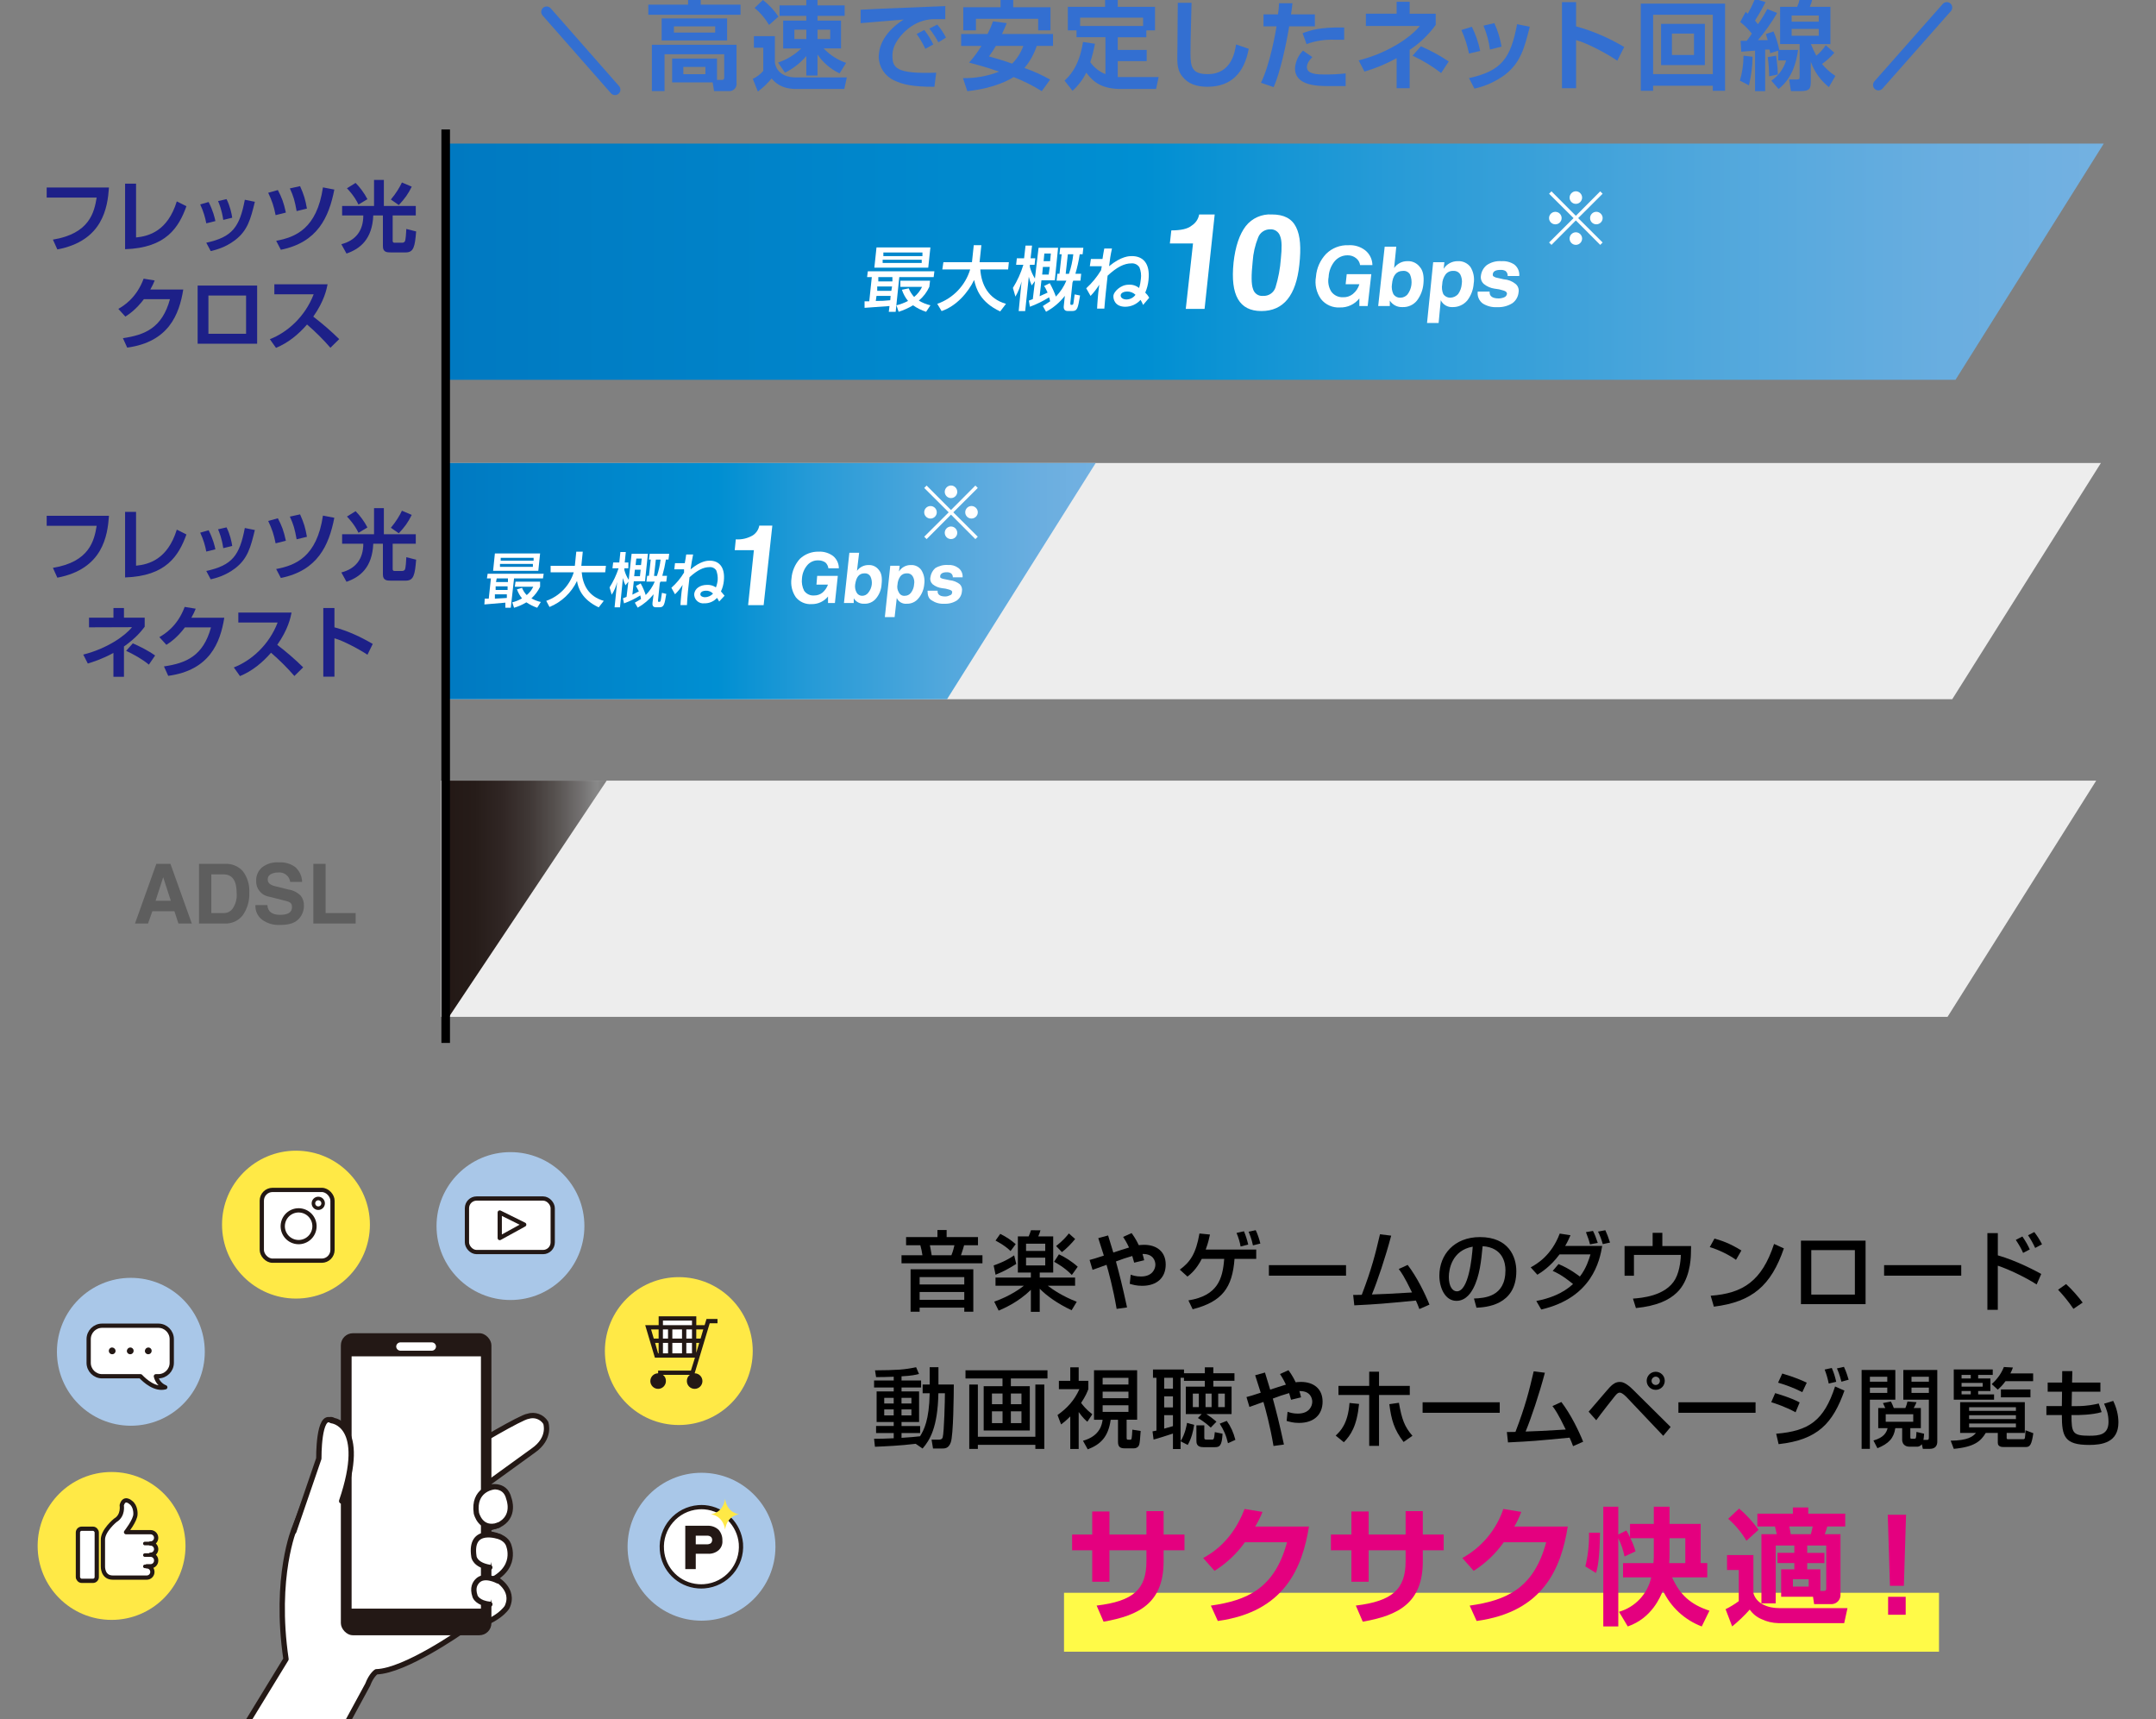 <?xml version="1.0" encoding="UTF-8"?>
<svg id="aa" xmlns="http://www.w3.org/2000/svg" width="720" height="574" xmlns:xlink="http://www.w3.org/1999/xlink" viewBox="0 0 720 574">
  <rect x="0" y="0" width="720" height="574" fill="#808080" stroke="none"/>
  <defs>
    <style>
      .cls-1 {
        stroke: #000;
        stroke-width: 2.86px;
      }

      .cls-1, .cls-2, .cls-3 {
        fill: none;
      }

      .cls-1, .cls-4 {
        stroke-miterlimit: 10;
      }

      .cls-2 {
        stroke: #336fd1;
        stroke-width: 3.62px;
      }

      .cls-2, .cls-5, .cls-6, .cls-7, .cls-8, .cls-3 {
        stroke-linecap: round;
        stroke-linejoin: round;
      }

      .cls-9 {
        fill: #ffe946;
      }

      .cls-10, .cls-4, .cls-5, .cls-6, .cls-7, .cls-8 {
        fill: #fff;
      }

      .cls-11 {
        fill: url(#_名称未設定グラデーション_3-2);
      }

      .cls-4, .cls-5 {
        stroke-width: 1.42px;
      }

      .cls-4, .cls-5, .cls-6, .cls-7, .cls-8, .cls-3 {
        stroke: #231815;
      }

      .cls-12 {
        isolation: isolate;
      }

      .cls-13 {
        fill: #e4007f;
      }

      .cls-14 {
        fill: #336fd1;
      }

      .cls-15 {
        fill: #a9c7e8;
      }

      .cls-6 {
        stroke-width: 1.78px;
      }

      .cls-16 {
        fill: #fffa48;
      }

      .cls-17 {
        fill: url(#_名称未設定グラデーション_2);
      }

      .cls-7, .cls-3 {
        stroke-width: 1.19px;
      }

      .cls-18 {
        fill: url(#_名称未設定グラデーション_3);
      }

      .cls-19 {
        fill: #1d2088;
      }

      .cls-20 {
        fill: #231815;
      }

      .cls-8 {
        stroke-width: 1.42px;
      }

      .cls-21 {
        fill: #5e5e5e;
      }

      .cls-22 {
        fill: #ededed;
      }
    </style>
    <linearGradient id="_名称未設定グラデーション_2" data-name="名称未設定グラデーション 2" x1="148.12" y1="1683.9" x2="202.6" y2="1683.9" gradientTransform="translate(0 1984) scale(1 -1)" gradientUnits="userSpaceOnUse">
      <stop offset="0" stop-color="#231815"/>
      <stop offset=".19" stop-color="#261c19"/>
      <stop offset=".36" stop-color="#302624"/>
      <stop offset=".53" stop-color="#403836"/>
      <stop offset=".69" stop-color="#575250"/>
      <stop offset=".85" stop-color="#747272"/>
      <stop offset=".94" stop-color="#888"/>
      <stop offset="1" stop-color="#7e7d7d"/>
    </linearGradient>
    <linearGradient id="_名称未設定グラデーション_3" data-name="名称未設定グラデーション 3" x1="4562.09" y1="6538.44" x2="4779.4" y2="6538.44" gradientTransform="translate(4928 -6344.4) rotate(-180) scale(1 -1)" gradientUnits="userSpaceOnUse">
      <stop offset="0" stop-color="#73b1e1"/>
      <stop offset=".09" stop-color="#6aaee0"/>
      <stop offset=".24" stop-color="#50a7dc"/>
      <stop offset=".43" stop-color="#279bd7"/>
      <stop offset=".58" stop-color="#008fd2"/>
      <stop offset="1" stop-color="#0079c1"/>
    </linearGradient>
    <linearGradient id="_名称未設定グラデーション_3-2" data-name="名称未設定グラデーション 3" x1="4312.24" y1="6480.88" x2="4864.99" y2="6480.88" gradientTransform="translate(5014.8 -6393.5) rotate(-180) scale(1 -1)" xlink:href="#_名称未設定グラデーション_3"/>
  </defs>
  <polygon class="cls-22" points="650.38 339.54 147.27 339.54 147.27 260.66 700.03 260.66 650.38 339.54"/>
  <polygon class="cls-17" points="149.93 339.54 148.12 339.54 148.12 260.66 202.6 260.66 149.93 339.54"/>
  <polygon class="cls-22" points="651.95 233.48 148.84 233.48 148.84 154.6 701.6 154.6 651.95 233.48"/>
  <polygon class="cls-18" points="148.6 154.6 365.91 154.6 316.26 233.48 149.33 233.48 148.6 154.6"/>
  <polygon class="cls-11" points="149.81 47.94 702.56 47.94 653.04 126.82 149.81 126.82 149.81 47.94"/>
  <path class="cls-10" d="m288.72,100.61h1.57l.85-8.09h-1.57l.24-1.93h22.23l-.24,1.93h-11.48l-1.21,11.6h-2.3l.24-1.93-8.33.6v-2.17Zm3.99-18h18l-.72,6.76h-18l.72-6.76Zm4.71,16.19h-4.71l-.24,1.69c1.61.02,3.23-.06,4.83-.24l.12-1.45Zm-4.47-3.14v1.45h4.71l.24-1.45h-4.95Zm.36-3.14v1.45h4.71v-1.45h-4.71Zm1.45-5.8v1.09h13.05v-1.09h-13.05Zm.24-2.42v1.21h13.05v-1.21h-13.05Zm8.46,11.96c.42,1.07,1.04,2.05,1.81,2.9,1.12-.92,2.03-2.07,2.66-3.38h-7.25v-2.05h9.91l-.24,2.05c-.81,1.77-2,3.34-3.5,4.59,1.2.73,2.5,1.26,3.87,1.57l-1.45,2.17c-1.55-.5-3.02-1.23-4.35-2.17-1.52.91-3.14,1.64-4.83,2.17l-.72-2.17c1.34-.33,2.64-.82,3.87-1.45-.91-1.11-1.6-2.38-2.05-3.74l2.3-.48Z"/>
  <path class="cls-10" d="m313,101.45c5.29-1.85,9.37-6.11,10.99-11.48h-9.3l.36-2.42h9.54l.6-5.68h2.54l-.6,5.68h9.78l-.24,2.42h-9.3c.36,5.07,2.66,9.78,8.58,11.48l-1.93,2.54c-6.76-3.14-8.09-7.73-8.7-10.51-2.05,4.23-5.92,8.7-10.87,10.39l-1.45-2.42Z"/>
  <path class="cls-10" d="m348.28,102.18l2.42-1.57c-.08-.45-.2-.9-.36-1.33-2.02,1.27-4.16,2.32-6.4,3.14l-.36-2.05,1.33-.48.72-6.04-1.09,1.45c-.42-.93-.74-1.9-.97-2.9l-1.21,11.48h-2.17l.97-9.91c-.45,1.78-1.14,3.48-2.05,5.07l-.85-2.9c1.5-2.41,2.68-5.01,3.5-7.73h-2.42l.24-2.17h2.42l.48-4.23h2.17l-.48,4.23h1.57l-.24,2.17h-1.57v.72c.36,1.37.93,2.67,1.69,3.87l1.21-10.27h6.52l-1.09,10.87h-4.47l-.6,5.31,2.66-1.21c-.72-1.57-.85-1.81-1.21-2.17l1.93-.97c.8,1.43,1.49,2.93,2.05,4.47,1.49-1.54,2.68-3.34,3.5-5.31h-3.26l.24-2.3h.72l.72-6.52h-.72l.24-2.17h7.73l-.24,2.17h-.97c-.33,2.21-.82,4.38-1.45,6.52h1.93l-.24,2.3h-2.42c-.12.24-.12.48-.24.6l-.72,6.89c0,.24,0,.6.24.6s.6,0,.72-.24.36-2.54.48-3.26l1.81.36c-.72,4.23-.85,5.19-2.66,5.19h-1.45c-1.09,0-1.45-.72-1.33-1.69l.36-3.38c-1.7,2.19-3.84,4-6.28,5.31l-1.09-1.93Zm0-13.05l-.24,2.54h2.17l.36-2.54h-2.3Zm.48-4.47l-.24,2.54h2.17l.24-2.54h-2.17Zm7.85.24l-.72,6.52h1.09c.73-2.11,1.21-4.3,1.45-6.52h-1.81Z"/>
  <path class="cls-10" d="m371.35,82.97c-.44,1.95-.76,3.93-.97,5.92,4.11-3.38,6.76-3.38,7.61-3.38,3.62,0,6.16,2.3,5.56,7.97-.14,1.46-.51,2.88-1.09,4.23.53.49.98,1.06,1.33,1.69l-2.05,2.42c-.23-.59-.52-1.15-.85-1.69-1.29,1.45-3.13,2.28-5.07,2.3-3.5,0-4.11-2.54-3.99-3.74s2.3-3.62,5.07-3.62c1.26-.1,2.52.29,3.5,1.09.31-.98.51-1.99.6-3.02.18-1.31.02-2.64-.48-3.87-.57-.9-1.59-1.41-2.66-1.33-2.42,0-4.83,1.21-7.97,4.11-.36,3.38-.85,7.73-1.09,10.99h-2.42c0-.85.12-1.81.24-3.62.12-1.81.12-1.09.48-4.35-.84,1.34-1.81,2.6-2.9,3.74l-1.45-2.54c1.93-1.77,3.6-3.8,4.95-6.04l.24-1.33h-3.99l.36-2.42h3.87c.24-1.57.36-2.3.6-3.5h2.54Zm5.07,14.37c-.85,0-2.17.36-2.17,1.33s1.21,1.33,1.81,1.33c1.24.03,2.42-.56,3.14-1.57-.75-.71-1.75-1.1-2.78-1.09Z"/>
  <path class="cls-10" d="m449.38,94.93l.36-3.38h8.21l-1.21,10.63h-2.78v-2.54c-1.57,1.99-3.99,3.11-6.52,3.02-2.42.15-4.76-.89-6.28-2.78-1.55-2.17-2.16-4.87-1.69-7.49.21-2.85,1.41-5.54,3.38-7.61,1.98-1.97,4.7-3.02,7.49-2.9,2-.13,3.97.47,5.56,1.69,1.51,1.2,2.4,3.02,2.42,4.95h-4.11c-.13-.91-.6-1.73-1.33-2.3-.79-.64-1.77-.98-2.78-.97-1.67-.04-3.26.67-4.35,1.93-1.25,1.5-1.97,3.37-2.05,5.31-.33,1.66-.03,3.38.85,4.83.91,1.29,2.41,2.01,3.99,1.93,1.18.05,2.34-.34,3.26-1.09,1.04-.84,1.8-1.98,2.17-3.26h-4.59Z"/>
  <path class="cls-10" d="m460.25,102.18l2.17-19.81h3.87l-.72,7.13c1.01-1.47,2.69-2.33,4.47-2.3,1.61-.08,3.14.65,4.11,1.93,1.09,1.21,1.45,3.14,1.21,5.56-.16,2.06-.92,4.03-2.17,5.68-1.18,1.45-2.97,2.25-4.83,2.17-1.7.09-3.31-.74-4.23-2.17v1.81h-3.87Zm4.59-7.25c-.17,1.11,0,2.25.48,3.26.53.81,1.45,1.28,2.42,1.21.88-.02,1.72-.42,2.3-1.09,1.44-1.91,1.76-4.44.85-6.64-.48-.86-1.44-1.34-2.42-1.21-2.05,0-3.38,1.45-3.62,4.47h0Z"/>
  <path class="cls-10" d="m482.11,89.74c1.03-1.6,2.81-2.55,4.71-2.54,1.64-.1,3.23.63,4.23,1.93,1.03,1.66,1.42,3.63,1.09,5.56-.14,2.07-.9,4.04-2.17,5.68-1.21,1.4-2.98,2.2-4.83,2.17-1.67.12-3.25-.79-3.99-2.3l-.72,7.61h-3.87l2.05-20.29h3.74l-.24,2.17Zm-.48,5.19c-.21,1.1-.08,2.24.36,3.26.54.79,1.46,1.25,2.42,1.21.97-.05,1.89-.48,2.54-1.21.71-1,1.12-2.17,1.21-3.38.18-1.07.01-2.17-.48-3.14-.47-.81-1.36-1.28-2.3-1.21-1.03-.08-2.04.38-2.66,1.21-.68.95-1.06,2.09-1.09,3.26Z"/>
  <path class="cls-10" d="m497.46,97.35c-.12,1.57.97,2.3,3.02,2.3.62,0,1.24-.13,1.81-.36.53-.18.9-.65.97-1.21,0-.48-.36-.85-1.21-1.09-.94-.31-1.91-.51-2.9-.6-1.33-.18-2.58-.72-3.62-1.57-.78-.7-1.15-1.75-.97-2.78.16-1.37.86-2.63,1.93-3.5,1.45-1,3.2-1.47,4.95-1.33,1.49-.1,2.97.28,4.23,1.09,1.19.91,1.83,2.37,1.69,3.87h-3.87c.06-.65-.21-1.29-.72-1.69-.52-.28-1.1-.4-1.69-.36-1.57,0-2.42.48-2.54,1.33-.12.85.24.85.97,1.21l2.66.6c1.46.09,2.86.64,3.99,1.57.8.68,1.17,1.75.97,2.78-.13,1.45-.88,2.77-2.05,3.62-1.51.95-3.29,1.42-5.07,1.33-1.7.11-3.38-.31-4.83-1.21-1.25-.92-1.9-2.45-1.69-3.99h3.99Z"/>
  <path class="cls-10" d="m391.16,76.93c3.14,0,5.44-.48,6.76-1.57,1.34-.83,2.26-2.19,2.54-3.74h5.19l-3.38,31.53h-6.28l2.42-21.86h-7.73l.48-4.35Z"/>
  <path class="cls-10" d="m411.93,87.8c.6-5.56,2.05-9.66,4.11-12.32,2.09-2.64,5.34-4.08,8.7-3.87,3.99,0,6.64,1.33,8.09,4.23,1.45,2.9,1.69,7.01,1.09,12.56-1.09,10.27-5.31,15.46-12.68,15.46s-10.39-5.31-9.3-16.07Zm6.4-.48c-.48,4.59-.48,7.61.12,9.18.41,1.49,1.84,2.47,3.38,2.3,1.84.1,3.51-1.04,4.11-2.78.97-3.14,1.58-6.38,1.81-9.66.36-3.5.36-6.04-.24-7.49-.45-1.46-1.86-2.42-3.38-2.3-1.78,0-3.38,1.1-3.99,2.78-1.02,2.55-1.63,5.24-1.81,7.97h0Z"/>
  <path class="cls-10" d="m161.89,199.9h1.33l.72-6.76h-1.33l.24-1.57h18.72l-.24,1.57h-9.66l-1.09,9.78h-1.81v-1.69l-7.01.6.12-1.93Zm3.38-15.1h15.1l-.6,5.8h-15.1l.6-5.8Zm3.99,13.65h-3.99v1.45l3.99-.24v-1.21Zm-3.74-2.66v1.21h3.99v-1.21h-3.99Zm.36-2.66l-.24,1.21h3.99v-1.21h-3.74Zm1.09-4.83v.97h10.99v-.97h-10.99Zm.24-2.05v.97h10.99v-.97h-10.99Zm7.13,10.03c.34.91.88,1.74,1.57,2.42.92-.76,1.66-1.71,2.17-2.78h-6.16l.24-1.69h8.21v1.69c-.71,1.46-1.69,2.77-2.9,3.87.98.56,2.04.97,3.14,1.21l-1.21,1.93c-1.28-.45-2.49-1.06-3.62-1.81-1.28.78-2.66,1.39-4.11,1.81l-.6-1.81c1.15-.28,2.24-.73,3.26-1.33-.74-.9-1.31-1.92-1.69-3.02l1.69-.48Z"/>
  <path class="cls-10" d="m182.43,200.63c4.4-1.55,7.8-5.09,9.18-9.54h-7.73v-2.17h8.09l.48-4.71h2.17l-.48,4.71h8.21l-.24,2.17h-7.85c.36,4.23,2.3,8.09,7.37,9.54l-1.69,2.17c-5.68-2.66-6.89-6.52-7.25-8.82-1.87,3.94-5.14,7.04-9.18,8.7l-1.09-2.05Z"/>
  <path class="cls-10" d="m212.02,201.23l2.05-1.21c0-.24-.12-.48-.24-1.21-1.71,1.08-3.53,1.97-5.44,2.66l-.36-1.69,1.21-.48.6-5.07-.97,1.21c-.36-.77-.65-1.58-.85-2.42l-.97,9.78h-1.81l.85-8.46c-.35,1.5-.96,2.94-1.81,4.23l-.72-2.42c1.27-2,2.28-4.15,3.02-6.4h-2.05l.24-1.93h2.05l.36-3.5h1.81l-.36,3.5h1.21v1.93h-1.33v.6c.31,1.16.8,2.26,1.45,3.26l.97-8.7h5.44l-.97,9.18h-3.74l-.48,4.47,2.17-1.09-.97-1.81,1.57-.85c.69,1.23,1.25,2.53,1.69,3.87,1.29-1.28,2.31-2.8,3.02-4.47h-2.78l.24-1.93h.6l.6-5.44h-.6l.24-1.93h6.52l-.24,1.93h-.85c-.3,1.83-.7,3.65-1.21,5.44h1.57l-.24,1.93h-1.93c-.12.12-.12.36-.24.48l-.6,5.8c0,.24,0,.48.24.48s.48,0,.6-.24.36-2.17.48-2.78l1.45.36c-.6,3.5-.72,4.47-2.3,4.47h-1.21c-.97,0-1.21-.72-1.09-1.57l.36-2.78c-1.47,1.81-3.28,3.33-5.31,4.47l-.97-1.69Zm0-10.99l-.24,2.17h1.93l.24-2.17h-1.93Zm.48-3.74l-.24,2.17h1.81l.24-2.17h-1.81Zm6.52.36l-.6,5.44h.97c.59-1.77,1-3.59,1.21-5.44h-1.57Z"/>
  <path class="cls-10" d="m231.47,185.16c-.36,1.81-.6,3.14-.85,4.95,3.5-2.9,5.68-2.9,6.4-2.9,3.02,0,5.19,2.05,4.71,6.76-.12,1.21-.44,2.4-.97,3.5l1.21,1.45-1.81,1.93c-.2-.42-.45-.83-.72-1.21-1.07,1.2-2.62,1.86-4.23,1.81-1.66.2-3.16-.98-3.36-2.63-.02-.17-.03-.34-.02-.51.24-1.81,1.93-3.02,4.35-3.02,1.03-.04,2.05.25,2.9.85.31-.81.52-1.67.6-2.54.06-1.07-.11-2.14-.48-3.14-.5-.77-1.39-1.19-2.3-1.09-1.93,0-3.99.97-6.64,3.38-.36,2.78-.72,6.52-.85,9.3h-2.17c0-.85.12-1.57.24-3.14s.12-.97.48-3.62c-.71,1.15-1.56,2.2-2.54,3.14l-1.21-2.17c1.66-1.46,3.09-3.17,4.23-5.07v-1.09h-3.26l.24-2.05h3.26c.24-1.33.36-1.93.48-2.9h2.3Zm4.23,12.08c-.72,0-1.69.24-1.81,1.09s1.09,1.09,1.45,1.09c1.05,0,2.06-.43,2.78-1.21-.62-.67-1.51-1.03-2.42-.97Z"/>
  <path class="cls-10" d="m272.66,195.19l.24-2.9h6.89l-.97,9.06h-2.3v-2.17c-1.33,1.63-3.33,2.57-5.44,2.54-2.04.15-4.02-.71-5.31-2.3-1.26-1.84-1.78-4.08-1.45-6.28.19-2.42,1.16-4.71,2.78-6.52,1.69-1.6,3.95-2.47,6.28-2.42,1.73-.09,3.44.42,4.83,1.45,1.23,1.01,1.93,2.52,1.93,4.11h-3.5c-.09-.74-.43-1.42-.97-1.93-.71-.49-1.55-.74-2.42-.72-1.38-.05-2.71.53-3.62,1.57-1.07,1.25-1.71,2.82-1.81,4.47-.17,1.41.08,2.84.72,4.11.77,1.09,2.06,1.69,3.38,1.57,1.01.01,1.99-.33,2.78-.97.82-.72,1.44-1.63,1.81-2.66h-3.87Z"/>
  <path class="cls-10" d="m281.84,201.35l1.81-16.79h3.26l-.72,6.04c.9-1.23,2.34-1.95,3.87-1.93,1.32-.07,2.58.52,3.38,1.57.97,1.09,1.21,2.66.97,4.83-.09,1.72-.72,3.37-1.81,4.71-.96,1.21-2.44,1.88-3.99,1.81-1.41.08-2.75-.61-3.5-1.81v1.57h-3.26Zm3.74-6.16c-.13.91.04,1.85.48,2.66.38.71,1.13,1.13,1.93,1.09.76-.02,1.46-.37,1.93-.97.66-.79,1.08-1.76,1.21-2.78.11-.95-.06-1.92-.48-2.78-.41-.66-1.16-1.04-1.93-.97-1.81,0-2.78,1.21-3.14,3.74Z"/>
  <path class="cls-10" d="m300.2,190.84c.85-1.38,2.37-2.2,3.99-2.17,1.38-.08,2.71.56,3.5,1.69.88,1.4,1.22,3.08.97,4.71-.14,1.73-.81,3.38-1.93,4.71-.96,1.21-2.44,1.88-3.99,1.81-1.39.12-2.7-.66-3.26-1.93l-.72,6.4h-3.26l1.81-17.15h3.14l-.24,1.93Zm-.48,4.35c-.2.91-.03,1.87.48,2.66.35.73,1.12,1.17,1.93,1.09.8.02,1.56-.34,2.05-.97.65-.83,1.03-1.84,1.09-2.9.18-.92,0-1.86-.48-2.66-.41-.66-1.16-1.04-1.93-.97-.84-.04-1.64.32-2.17.97-.58.82-.91,1.78-.97,2.78h0Z"/>
  <path class="cls-10" d="m313.12,197.24c-.12,1.21.72,1.93,2.54,1.93.5,0,1-.13,1.45-.36.49-.06.85-.48.85-.97.12-.48-.24-.72-.97-.97-.78-.25-1.59-.42-2.42-.48-1.15-.14-2.24-.6-3.14-1.33-.63-.58-.91-1.46-.72-2.3.15-1.16.71-2.23,1.57-3.02,1.26-.8,2.74-1.18,4.23-1.09,1.25-.11,2.49.23,3.5.97,1,.72,1.55,1.91,1.45,3.14h-3.26c.03-.52-.2-1.01-.6-1.33-.44-.26-.94-.39-1.45-.36-1.33,0-2.05.48-2.17,1.21s.24.72.85.97l2.3.48c1.23.11,2.41.57,3.38,1.33.63.63.91,1.54.72,2.42-.09,1.21-.71,2.31-1.69,3.02-1.26.8-2.74,1.18-4.23,1.09-1.45.1-2.89-.29-4.11-1.09-1.09-.6-1.45-1.69-1.45-3.26h3.38Z"/>
  <path class="cls-10" d="m245.72,180.09c1.98.14,3.96-.32,5.68-1.33,1.14-.74,1.93-1.92,2.17-3.26h4.35l-2.9,26.57h-5.19l1.93-18.36h-6.4l.36-3.62Z"/>
  <line class="cls-1" x1="148.84" y1="43.23" x2="148.84" y2="348.24"/>
  <path class="cls-21" d="m45.08,308.37l7.13-19.93h4.71l7.13,19.93h-4.47l-1.33-4.11h-7.37l-1.45,4.11h-4.35Zm6.89-7.61h5.07l-2.54-7.85-2.54,7.85Z"/>
  <path class="cls-21" d="m66.46,308.37v-19.93h8.7c2.23-.12,4.41.77,5.92,2.42,1.57,2.08,2.34,4.65,2.17,7.25.11,2.67-.65,5.3-2.17,7.49-1.44,1.85-3.7,2.88-6.04,2.78h-8.58Zm4.11-3.5h3.99c1.32.1,2.58-.56,3.26-1.69.94-1.47,1.37-3.21,1.21-4.95,0-4.23-1.45-6.28-4.47-6.28h-3.99v12.92Z"/>
  <path class="cls-21" d="m89.29,302.21c.12,2.17,1.57,3.26,4.23,3.26s3.99-.85,3.99-2.54-.97-1.81-2.78-2.3l-4.83-1.21c-1.29-.21-2.46-.9-3.26-1.93-.77-.95-1.16-2.16-1.09-3.38-.06-1.7.65-3.35,1.93-4.47,1.62-1.25,3.64-1.85,5.68-1.69,1.94-.13,3.86.43,5.44,1.57,1.41,1.26,2.25,3.06,2.3,4.95h-3.99c-.25-1.96-2.02-3.35-3.99-3.14-.88-.03-1.76.18-2.54.6-.62.33-1,.99-.97,1.69-.04.49.14.98.48,1.33.45.4.99.69,1.57.85l4.83,1.21c1.56.22,3,.94,4.11,2.05.77.95,1.16,2.16,1.09,3.38.03,1.79-.72,3.51-2.05,4.71-1.33,1.21-3.26,1.69-5.92,1.69-2.11.12-4.2-.47-5.92-1.69-1.56-1.15-2.43-3.02-2.3-4.95h3.99Z"/>
  <path class="cls-21" d="m104.63,288.44h4.11v16.43h10.03v3.5h-14.13v-19.93Z"/>
  <path class="cls-14" d="m229.78-.5h4.23V1.56h13.29v3.38h-30.8V1.56h13.29V-.5Zm9.66,27.18h1.69c.48,0,.72-.24.72-.85v-7.73h-19.93v12.32h-4.23v-15.46h28.27v12.68c.21,1.32-.7,2.55-2.02,2.76-.05,0-.11.01-.16.02h-5.31l-.48-2.9h-13.53v-7.97h14.98v7.13Zm3.38-20.53v7.37h-21.86v-7.37h21.86Zm-17.76,2.66v2.05h13.77v-2.05h-13.77Zm3.14,13.53v2.42h7.37v-2.42h-7.37Z"/>
  <path class="cls-14" d="m251.76,12.07h7.01v8.82c.72,4.47,5.19,4.95,6.64,4.95h17.39l-.85,3.87h-15.94c-5.19,0-7.13-2.17-8.33-3.5-1.35,1.63-2.89,3.09-4.59,4.35l-1.69-4.23c1.34-.64,2.53-1.54,3.5-2.66v-7.73h-3.14v-3.87ZM254.78-.01c2.01,1.57,3.77,3.44,5.19,5.56l-3.14,2.78c-1.27-2.16-2.91-4.08-4.83-5.68L254.78-.01Zm5.07,20.9c2.89-.98,5.53-2.59,7.73-4.71h-6.04V6.87h7.73v-1.57h-8.94V1.8h8.94V-.37h3.74V1.8h9.06v3.5h-9.06v1.57h7.85v9.3h-5.8c2.08,2.18,4.65,3.83,7.49,4.83l-2.17,3.5c-2.97-1.4-5.51-3.57-7.37-6.28v7.01h-3.74v-6.52c-1.97,2.32-4.39,4.21-7.13,5.56l-2.3-3.38Zm5.44-10.99v3.14h3.99v-3.14h-3.99Zm7.73,0v3.14h4.23v-3.14h-4.23Z"/>
  <path class="cls-14" d="m315.66,6.39h-4.11c-3,.15-5.88,1.25-8.21,3.14-1.81,1.45-5.31,4.83-5.31,8.94s.97,6.28,14.62,5.8l-.6,4.71c-7.25,0-10.51-.72-13.53-2.17-3.01-1.41-4.98-4.4-5.07-7.73,0-2.17.6-7.61,8.33-12.56l-14.37,1.21V3.25l7.13-.36,21.14-.85v4.35Zm-6.64,9.91c-.82-1.73-1.79-3.39-2.9-4.95l2.54-1.33c1.19,1.49,2.2,3.11,3.02,4.83l-2.66,1.45Zm4.35-2.17c-.86-1.62-1.88-3.16-3.02-4.59l2.66-1.33c1.13,1.33,2.1,2.79,2.9,4.35l-2.54,1.57Z"/>
  <path class="cls-14" d="m336.2,7.72c-.36.97-.72,1.69-1.57,3.62h17.03v3.99h-5.44c-.89,2.7-2.28,5.2-4.11,7.37,2.97,1.03,5.84,2.33,8.58,3.87l-2.78,3.87c-2.99-1.86-6.14-3.44-9.42-4.71-1.09.72-6.16,3.74-15.46,4.71l-1.45-4.35c4.13.07,8.23-.67,12.08-2.17-1.81-.6-4.47-1.57-10.03-3.02,1.54-1.72,2.92-3.58,4.11-5.56h-6.76v-3.99h8.82c.7-1.37,1.3-2.78,1.81-4.23l4.59.6Zm-14.5-5.31h12.44V-.37h4.23v2.78h12.44v7.73h-4.11v-3.87h-20.78v3.87h-4.23V2.4Zm10.87,12.92c-.69,1.21-1.46,2.38-2.3,3.5,2.54.72,5.44,1.57,7.73,2.42,1.67-1.67,2.95-3.69,3.74-5.92h-9.18Z"/>
  <path class="cls-14" d="m365.67,14.6c-.4,2.08-.92,4.14-1.57,6.16,1.26,1.8,3.03,3.18,5.07,3.99v-12.32h-9.66v-2.3h-2.9V2.28h12.44V-.37h4.23v2.66h12.44v7.85h-2.9v2.3h-9.54v4.23h9.66v3.74h-9.66v5.31h13.65l-.85,3.99h-11.6c-6.28,0-9.18-2.05-11.72-5.44-1.13,2.29-2.69,4.34-4.59,6.04l-2.66-3.38c1.21-1.21,4.83-4.23,6.16-12.92l3.99.6Zm16.07-5.92v-2.78h-21.02v2.78h21.02Z"/>
  <path class="cls-14" d="m397.92.95c0,1.09-.36,12.08-.36,16.91s.72,6.89,5.8,6.89c7.97,0,9.06-7.61,9.42-9.91l4.23,1.45c-1.45,7.97-5.8,12.68-13.77,12.68-3.5,0-6.4-.85-8.46-3.5-2.05-2.66-1.57-5.31-1.57-10.03s.12-12.2.12-14.5h4.59Z"/>
  <path class="cls-14" d="m431.62,1.07c-.12,1.09-.24,2.17-.48,3.74h7.97v3.99h-8.58c-.97,5.92-3.02,15.46-5.19,20.29l-4.23-1.45c3.14-6.52,4.95-17.27,5.19-18.84h-4.35v-3.99h4.83c.21-1.24.33-2.49.36-3.74h4.47Zm6.64,18c-1.69,1.69-1.81,2.78-1.81,3.38,0,2.42,3.87,2.42,5.92,2.42,2.34.02,4.68-.1,7.01-.36v4.23h-5.56c-3.62,0-11.35,0-11.35-5.92.15-2.23,1.09-4.33,2.66-5.92l3.14,2.17Zm10.63-5.8h-3.14c-3.21-.14-6.41.35-9.42,1.45l-1.33-3.62c2.54-.97,5.56-2.05,13.89-1.93v4.11Z"/>
  <path class="cls-14" d="m470.76,29.46h-4.35v-10.03c-3.41,1.88-7.02,3.37-10.75,4.47l-1.93-3.74c10.03-2.54,17.52-7.85,20.41-11.48h-18v-4.11h10.27V.59h4.35v3.99h8.7v3.74c-2.37,3.28-5.32,6.11-8.7,8.33v12.8Zm10.51-5.07c-2.96-2.28-6.16-4.23-9.54-5.8l2.78-3.14c3.25,1.41,6.36,3.11,9.3,5.07l-2.54,3.87Z"/>
  <path class="cls-14" d="m490.57,17.87c-.55-2.7-1.4-5.34-2.54-7.85l3.5-1.09c1.27,2.57,2.21,5.29,2.78,8.09l-3.74.85Zm0,8.21c10.99-2.42,13.89-6.64,16.07-18l4.23.85c-1.81,7.13-3.02,11.96-8.33,16.07-3.03,2.22-6.48,3.78-10.15,4.59l-1.81-3.5Zm7.01-9.54c-.37-2.74-1.1-5.42-2.17-7.97l3.62-.85c1.15,2.5,1.96,5.14,2.42,7.85l-3.87.97Z"/>
  <path class="cls-14" d="m526.33.71v8.09c5.64,1.56,11.04,3.88,16.07,6.89l-2.3,4.59c-2.9-2.05-10.03-5.92-13.77-6.89v16.07h-4.71V.71h4.71Z"/>
  <path class="cls-14" d="m571.99,30.31v-1.69h-19.93v1.69h-4.11V1.2h28.14v29.11h-4.11Zm-19.93-5.56h19.93V4.94h-19.93v19.81Zm2.66-16.79h14.62v13.77h-14.62V7.96Zm3.62,10.39h7.37v-7.13h-7.37v7.13Z"/>
  <path class="cls-14" d="m585.27,18.95c-.04,3.22-.45,6.42-1.21,9.54l-3.02-1.57c.8-2.71,1.2-5.51,1.21-8.33l3.02.36Zm-3.99-5.31h2.05c.36-.6,1.21-1.57,1.69-2.42-1.12-1.45-2.42-2.75-3.87-3.87l1.81-3.38.72.6c.9-1.6,1.71-3.26,2.42-4.95l3.5,1.09c-1.45,2.9-3.14,5.56-3.5,6.16l.97,1.21c1.16-1.62,2.2-3.32,3.14-5.07l3.26,1.33c-1.86,3.2-4,6.24-6.4,9.06h3.26c-.24-.72-.36-1.09-.6-2.05l2.54-.85c.85,1.98,1.49,4.05,1.93,6.16h6.28c-.6,4.35-2.05,9.54-6.52,13.05l-2.42-2.78c2.38-1.62,4.12-4.01,4.95-6.76h-2.66v-3.26l-2.66.85c-.12-.48-.12-.72-.24-1.21h-1.45v13.89h-3.38v-13.53l-4.59.36-.24-3.62Zm11.84,4.95c.33,2.08.53,4.18.6,6.28l-2.9.6c-.03-2.14-.19-4.28-.48-6.4l2.78-.48Zm19.45-.97c-1.21,1.42-2.59,2.67-4.11,3.74,1.27,1.55,2.78,2.9,4.47,3.99l-2.17,3.74c-2.76-2.21-4.85-5.13-6.04-8.46v6.52c0,2.42-.36,3.26-3.38,3.26h-3.26l-.6-3.87h2.42c1.09,0,1.09-.24,1.09-1.21v-10.63h-6.52V2.28h5.68c.39-.81.67-1.66.85-2.54h4.23c-.18.88-.47,1.73-.85,2.54h6.89v12.44h-6.52c.52,1.32,1.13,2.62,1.81,3.87,1.23-.99,2.29-2.17,3.14-3.5l2.9,2.54Zm-14.25-12.44v2.05h9.06v-2.05h-9.06Zm0,4.47v2.3h9.06v-2.3h-9.06Z"/>
  <line class="cls-2" x1="205.38" y1="29.94" x2="182.55" y2="3.97"/>
  <line class="cls-2" x1="650.14" y1="2.52" x2="627.31" y2="28.37"/>
  <g>
    <circle class="cls-9" cx="226.69" cy="451.13" r="24.69"/>
    <rect class="cls-10" x="220.59" y="440.23" width="11.22" height="12.01"/>
    <circle class="cls-15" cx="170.47" cy="409.39" r="24.69"/>
    <circle class="cls-15" cx="234.27" cy="516.46" r="24.69"/>
    <circle class="cls-9" cx="98.84" cy="408.91" r="24.69"/>
    <circle class="cls-15" cx="43.7" cy="451.37" r="24.69"/>
    <circle class="cls-9" cx="37.26" cy="516.2" r="24.69"/>
    <path class="cls-5" d="m34.1,442.66h18.77c2.48,0,4.49,2.01,4.49,4.49v7.9c0,2.48-2.01,4.49-4.49,4.49h-.81c.38,1.67,1.55,3.05,3.14,3.68-3.41.9-6.82-2.15-8.26-3.68h-12.84c-2.48,0-4.49-2.01-4.49-4.49v-7.9c0-2.48,2.01-4.49,4.49-4.49Z"/>
    <path class="cls-20" d="m38.59,451.1c0,.6-.48,1.08-1.07,1.08-.03,0-.06,0-.09,0-.6,0-1.08-.48-1.08-1.08h0c-.05-.59.39-1.11.98-1.16.03,0,.06,0,.09,0,.64,0,1.17.52,1.17,1.17Zm6.02,0c0,.6-.48,1.08-1.08,1.08h0c-.59.05-1.11-.39-1.16-.98,0-.03,0-.06,0-.09,0-.64.52-1.17,1.17-1.17.6,0,1.08.48,1.08,1.07,0,.03,0,.06,0,.09h0Zm6.02,0c0,.6-.48,1.08-1.08,1.08h0c-.59.05-1.11-.39-1.16-.98,0-.03,0-.06,0-.09,0-.64.52-1.17,1.17-1.17.6,0,1.08.48,1.08,1.07,0,.03,0,.06,0,.09h0Z"/>
    <rect class="cls-5" x="87.43" y="397.32" width="23.61" height="23.63" rx="3.59" ry="3.59"/>
    <circle class="cls-8" cx="99.73" cy="409.45" r="5.3" transform="translate(-321.69 411.57) rotate(-76.6)"/>
    <circle class="cls-7" cx="106.29" cy="401.8" r="1.62"/>
    <rect class="cls-5" x="26.02" y="510.45" width="6.29" height="17.4" rx="1.26" ry="1.26"/>
    <path class="cls-5" d="m52.15,517.27c0-1.04-.84-1.89-1.89-1.89,1.04,0,1.89-.84,1.89-1.89s-.84-1.89-1.89-1.89h-8.17s3.14-3.95,3.14-6.02c0,0,.18-2.69-1.62-3.95,0,0-2.15-1.98-2.96.99,0,0,.63,3.41-2.15,5.03,0,0-4.31,3.5-4.13,6.64v8.71s-.18,3.77,3.32,3.77h11.31c1.04,0,1.89-.84,1.89-1.89s-.84-1.89-1.89-1.89h1.26c1.04,0,1.89-.84,1.89-1.89.05-1.04-.75-1.92-1.79-1.97-.03,0-.06,0-.09,0,1.04,0,1.89-.84,1.89-1.89Z"/>
    <line class="cls-3" x1="48.37" y1="515.39" x2="50.26" y2="515.39"/>
    <line class="cls-3" x1="48.37" y1="519.25" x2="50.26" y2="519.25"/>
    <line class="cls-3" x1="48.37" y1="523.02" x2="50.26" y2="523.02"/>
    <rect class="cls-5" x="155.94" y="400.19" width="28.64" height="17.88" rx="3.23" ry="3.23"/>
    <polygon class="cls-5" points="166.89 404.86 166.89 413.39 175.06 408.9 166.89 404.86"/>
    <path class="cls-20" d="m235.94,440.41l-.63,2.07h-2.78v-2.96h-12.57v2.96h-4.49l3.23,10.86h13.38l-1.35,4.31h-10.95v.9c-1.44,0-2.6,1.17-2.6,2.6s1.17,2.6,2.6,2.6c1.44,0,2.6-1.17,2.6-2.6.04-.81-.33-1.59-.99-2.07h8.98c-.65.48-1.02,1.25-.99,2.07,0,1.44,1.17,2.6,2.6,2.6,1.44,0,2.6-1.17,2.6-2.6s-1.17-2.6-2.6-2.6l5.03-16.7h2.6v-1.44h-3.68Zm-1.08,3.5l-.9,3.05h-1.44v-3.05h2.33Zm-1.35,4.49l-.99,3.32v-3.32h.99Zm-8.98-1.44v-3.05h3.23v3.05h-3.23Zm3.23,1.44v3.5h-3.23v-3.5h3.23Zm-4.67-1.44h-1.71v-3.05h1.71v3.05Zm6.11-3.05h1.89v3.05h-1.89v-3.05Zm-7.81-2.96h9.7v1.53h-9.7v-1.53Zm-1.44,2.96v3.05h-1.62l-.9-3.05h2.51Zm-.18,7.99l-.99-3.5h1.17v3.5h-.18Zm1.62-3.5h1.71v3.5h-1.71v-3.5Zm7.81,3.5v-3.5h1.89v3.5h-1.89Z"/>
    <path class="cls-6" d="m82.67,575l12.84-21.01c-4.04-27.56,2.87-43.82,2.87-43.82l8.89-23.17s-.27-15.44,4.22-12.66c0,0,9.61.99,4.22,22.54,0,0,3.59,21.37,3.23,14.01l38.52-27.83s16.52-9.88,18.86-10.15c2.24-.73,4.68.16,5.93,2.15,0,0,1.89,5.12-4.22,9.34l-18.86,13.65.27,1.17,3.5-2.51s5.75-1.8,7,3.68c0,0,2.42,6.11-3.5,8.89l-5.12,1.62-2.6,1.17-1.17,1.17,4.94-1.17s5.93.36,7.27,3.59c0,0,3.95,8.44-7.72,12.93h-3.32l2.15.45,4.4-2.07s7,3.59,4.04,9.7c0,0-3.05,5.03-13.38,7.09l-1.89.99s-18.77,13.2-28.37,13.47c0,0-1.62.99-2.87,4.31l-6.73,12.39"/>
    <rect class="cls-20" x="113.83" y="445.17" width="50.28" height="100.85" rx="4.04" ry="4.04"/>
    <rect class="cls-10" x="117.42" y="452.89" width="43.19" height="84.24"/>
    <path class="cls-6" d="m98.12,511.35l8.35-24.33s-.18-15.44,4.22-12.66c0,0,12.21.99,3.41,26.85"/>
    <path class="cls-6" d="m166.89,513.14s-10.24-3.77-8.62,6.64c0,0,.27,2.78,5.3,3.59"/>
    <path class="cls-6" d="m166.27,527.87s-4.58-2.51-6.91.09c-.63.72-1.71,2.15-.72,5.03.09.36,1.08,2.33,4.94,2.69"/>
    <path class="cls-6" d="m165.37,509.64l1.08-.36c-6.02,1.98-7.36-4.04-7.36-4.04-1.17-7.81,5.48-8.71,5.48-8.71"/>
    <path class="cls-10" d="m145.61,449.57c0,.79-.64,1.44-1.44,1.44h-10.42c-.79,0-1.44-.64-1.44-1.44h0c.05-.76.68-1.35,1.44-1.35h10.42c.76,0,1.39.59,1.44,1.35Z"/>
    <path class="cls-4" d="m247.43,515.39c.57,7.32-4.9,13.71-12.22,14.28-.68.05-1.37.05-2.05,0-6.49-.47-11.65-5.63-12.12-12.12-.57-7.32,4.9-13.71,12.22-14.28.68-.05,1.37-.05,2.05,0,6.44.58,11.54,5.68,12.12,12.12Z"/>
    <path class="cls-20" d="m232.35,518.8v5.12h-3.5v-14.46h7.36c1.39-.08,2.75.4,3.77,1.35.87.99,1.32,2.28,1.26,3.59.12,1.22-.35,2.41-1.26,3.23-1.02.86-2.35,1.28-3.68,1.17h-3.95Zm0-3.14h3.77c.44,0,.88-.12,1.26-.36.29-.29.45-.67.45-1.08.02-.41-.14-.81-.45-1.08-.36-.27-.81-.4-1.26-.36h-3.77v2.87Z"/>
    <path class="cls-9" d="m242.14,500.48c-.72,4.85-4.76,5.12-4.76,5.12,0,0,4.04.36,4.76,5.12.72-4.76,4.67-5.12,4.67-5.12,0,0-3.95-.27-4.67-5.12Z"/>
  </g>
  <g>
    <rect class="cls-16" x="355.33" y="531.84" width="292.2" height="19.67"/>
    <path class="cls-13" d="m382.84,504.57h5.75v7.82h6.97v5.26h-6.97v3.67c0,13.94-8.19,18.09-20.05,20.17l-2.32-5.38c12.23-1.47,16.63-5.38,16.63-14.79v-3.67h-12.35v10.51h-5.75v-10.51h-6.72v-5.26h6.72v-7.7h5.75v7.7h12.35v-7.82Z"/>
    <path class="cls-13" d="m437.13,509.71c-2.2,13.69-8.07,28.49-30.44,31.54l-2.32-5.13c11.98-1.71,21.27-5.62,25.43-21.15h-14.06c-2.72,3.81-6.17,7.05-10.15,9.54l-3.79-4.28c2.69-1.47,9.78-5.62,13.82-16.38l5.99.98c-.67,1.7-1.48,3.34-2.45,4.89h17.97Z"/>
    <path class="cls-13" d="m469.4,504.57h5.75v7.82h6.97v5.26h-6.97v3.67c0,13.94-8.19,18.09-20.05,20.17l-2.32-5.38c12.1-1.47,16.63-5.38,16.63-14.79v-3.67h-12.35v10.51h-5.75v-10.51h-6.85v-5.26h6.85v-7.7h5.75v7.7h12.35v-7.82Z"/>
    <path class="cls-13" d="m523.56,509.71c-2.2,13.69-7.95,28.49-30.44,31.54l-2.32-5.13c12.1-1.71,21.4-5.62,25.55-21.15h-14.18c-2.69,3.8-6.1,7.04-10.03,9.54l-3.79-4.28c6.45-3.56,11.34-9.4,13.69-16.38l5.99.98c-.62,1.7-1.39,3.34-2.32,4.89h17.85Z"/>
    <path class="cls-13" d="m534.32,511.78c-.12,9.17-.86,11.98-1.34,13.45l-3.55-2.2c.9-3.68,1.31-7.46,1.22-11.25h3.67Zm10.15,1.83c.72,1.4,1.29,2.88,1.71,4.4l-3.67,1.71c-.42-2.12-1.12-4.18-2.08-6.11v29.46h-5.01v-39.98h5.01v9.29l2.69-1.34c.47.74.87,1.52,1.22,2.32v-4.52h7.95v-5.75h5.26v5.75h10.39v13.08h2.2v4.77h-11.74c2.57,5.75,6.11,9.05,12.47,11.13l-2.57,5.26c-5.71-2.17-10.35-6.46-12.96-11.98-.86,2.08-3.67,9.17-11.74,11.98l-2.93-4.89c5.42-1.57,9.55-5.98,10.76-11.49h-9.41v-4.77h10.15c.11-1.22.15-2.44.12-3.67v-4.65h-7.82Zm18.34,8.31v-8.31h-5.26v4.77c.02,1.18-.02,2.37-.12,3.55h5.38Z"/>
    <path class="cls-13" d="m576.75,519.24h8.8v12.71c.98,3.55,4.89,5.01,8.56,5.01h22.86l-1.1,5.01h-22.01c-1.95-.04-3.87-.5-5.62-1.34-1.58-.67-2.93-1.77-3.91-3.18-1.8,2.03-3.77,3.91-5.87,5.62l-2.2-5.75c1.55-.76,3.02-1.66,4.4-2.69v-10.39h-3.91v-5.01Zm4.03-15.53c2.45,2.09,4.62,4.47,6.48,7.09l-4.03,3.67c-1.63-2.76-3.69-5.24-6.11-7.34l3.67-3.42Zm18.46,12.35h-6.24v19.32h-4.77v-23.11h5.13l-.61-2.57h-5.87v-4.28h11.86v-2.08h5.13v2.08h12.35v4.28h-5.99c-.23.87-.52,1.73-.86,2.57h5.26v20.05c.14,1.68-1.11,3.16-2.79,3.3-.17.01-.34.01-.51,0h-5.5l-.37-2.45h-10.64v-9.17h4.4v-2.08h-5.62v-3.42h5.62v-2.45Zm-1.71-6.36c.24.98.24,1.22.49,2.57h6.72c.24-.86.61-2.45.61-2.57h-7.82Zm1.22,17.61v2.45h5.26v-2.45h-5.26Zm4.77-8.8h5.75v3.42h-5.75v2.08h4.4v7.21h1.1c.37,0,.86,0,.86-.86v-14.3h-6.36v2.45Z"/>
    <path class="cls-13" d="m636.53,505.79l-.73,23.72h-4.65l-.73-23.72h6.11Zm-.12,27.39v5.99h-5.87v-5.99h5.87Z"/>
  </g>
  <g>
    <path d="m328.09,421.83h-27.03v-2.7h6.99c-.12-.96-.44-2.47-.7-3.34h-4.76v-2.73h10.47v-2.35h3.07v2.35h10.47v2.73h-4.64c-.15.52-.38,1.45-1.04,3.34h7.17v2.7Zm-3.05,2v14.16h-3.02v-1.36h-14.91v1.36h-3.02v-14.16h20.94Zm-17.93,2.61v2.44h14.91v-2.44h-14.91Zm0,4.96v2.61h14.91v-2.61h-14.91Zm3.42-15.61c.17.81.26,1.25.61,3.34h6.58c.61-1.45.9-2.9,1.01-3.34h-8.21Z"/>
    <path d="m339.37,422.04c-2.64,1.65-4.09,2.44-6.9,3.6l-.64-3.1c1.48-.52,4.12-1.48,6.85-3.37l.7,2.87Zm4.9,2.87h-4.35v-12.07h3.6c.26-.52.52-1.28.78-2.06l3.16.03c-.2.75-.38,1.22-.73,2.03h4.99v12.07h-4.5v1.68h11.81v2.73h-9.11c1.68,1.3,5.1,3.6,9.66,5.34l-1.71,2.84c-4.76-2.23-8.38-4.87-10.65-7.19v7.72h-2.96v-7.34c-4.32,4.21-9.14,6.24-10.76,6.93l-1.48-2.99c5.37-1.86,9.08-4.64,9.89-5.31h-9.46v-2.73h11.81v-1.68Zm-10.24-12.91c2.23,1.1,3.68,2.15,5.16,3.42l-1.71,2.32c-.75-.73-2.06-1.94-5.02-3.51l1.57-2.23Zm8.62,3.28v2.41h6.41v-2.41h-6.41Zm0,4.67v2.58h6.41v-2.58h-6.41Zm10.99-1.13c1.91.9,4.23,2.29,6.27,4.15l-1.97,2.75c-2.32-2.41-4.82-3.8-5.92-4.41l1.62-2.5Zm5.4-5.11c-1.04,1.33-2.96,3.31-4.41,4.38l-1.94-2.03c2.21-1.74,3.34-3.05,4.26-4.21l2.09,1.86Z"/>
    <path d="m377.92,411.77c.61.84,1.45,2.03,2.38,4,.35-.03.87-.12,1.74-.12,4.26,0,7.25,2.29,7.25,6.58s-2.81,7.11-7.89,7.11c-1.92,0-3.13-.38-4.12-.67l.32-3.05c.72.26,1.8.61,3.42.61,3.86,0,4.82-2.55,4.82-3.95,0-.99-.49-3.65-4.29-3.57.23.75.35,1.25.55,2.09l-3.34.81c-.17-.64-.29-1.1-.64-2.23-2.06.58-3.51,1.1-5.45,1.83,1.25,4.64,2.06,7.72,3.71,15.34l-3.48.49c-1.16-6.87-2.76-12.62-3.37-14.71-.72.26-4,1.45-4.67,1.68l-.99-3.31c1.31-.35,2-.52,4.76-1.45-.73-2.29-1.22-3.89-1.86-5.83l3.28-.9c.41,1.25.9,2.87,1.74,5.71.84-.29,4.61-1.51,5.25-1.68-.81-1.74-1.48-2.79-1.97-3.54l2.84-1.28Z"/>
    <path d="m419.52,417.25v3.1h-7.25c-.72,9.6-4.06,14.27-13.98,16.82l-1.42-2.96c9.72-1.57,11.46-7.11,11.95-13.87h-7.48c-1.86,3.63-3.8,5.16-4.79,5.92l-2.55-2.32c3.48-2.55,5.4-5.34,6.56-12.07l3.51.35c-.26,1.25-.58,2.73-1.42,5.02h16.88Zm-5.22-1.04c-.2-1.31-.73-3.08-1.36-4.53l2.49-.55c.67,1.65,1.02,2.78,1.42,4.44l-2.55.64Zm4.12-.38c-.41-2.09-1.19-3.95-1.45-4.55l2.38-.52c.61,1.22,1.28,3.25,1.54,4.47l-2.47.61Z"/>
    <path d="m449.51,422.44v3.51h-25.76v-3.51h25.76Z"/>
    <path d="m470.09,422.36c3.13,4.09,5.74,9.46,7.28,13.26l-3.37,1.48c-.38-1.04-.61-1.62-1.16-2.84-11.17,1.07-12.39,1.19-20.57,1.6l-.38-3.48c.67.03,2.09-.03,2.87-.03,3.31-8.64,4.53-13.58,6.09-20.22l3.74.46c-1.88,7.14-4.64,15.32-6.44,19.64,4.53-.15,5.42-.2,13.4-.67-2.7-5.57-3.66-6.82-4.44-7.83l2.96-1.36Z"/>
    <path d="m492.22,433.58c3.45-.15,10.53-.46,10.53-9.46,0-2.29-.78-7.57-7.63-8.01-.46,4.81-.96,10.01-3.16,14.16-.49.9-2.2,4.09-5.57,4.09-3.8,0-5.71-4.35-5.71-8.41,0-6.99,4.93-12.88,13.55-12.88,9.63,0,12.15,6.61,12.15,11.37,0,11.52-10.3,12.07-13.31,12.21l-.84-3.07Zm-8.38-7.19c0,3.13,1.22,4.79,2.67,4.79,3.89,0,5.02-10.85,5.31-14.91-6.93,1.22-7.98,7.57-7.98,10.12Z"/>
    <path d="m520.46,422.07c3.86,1.59,6.79,3.92,7.14,4.18,2.2-2.81,3.13-6.03,3.54-7.4h-10.33c-3.07,4.12-6.12,6-7.4,6.79l-2.23-2.46c2.12-1.16,6.96-4,9.69-11.28l3.6.55c-.49,1.13-.96,2.18-1.77,3.57h12.36c-.84,4.96-3.37,17.29-20.36,21.23l-1.65-2.84c4.5-.87,8.88-2.52,12.27-5.66-3.83-3.13-5.74-3.92-6.79-4.38l1.94-2.29Zm10.53-6.56c-.26-1.04-.43-1.68-1.36-4.09l2.35-.41c.64,1.25.9,1.97,1.6,4l-2.58.49Zm4.26-.09c-.35-1.31-1.01-3.1-1.59-4.18l2.44-.46c.64,1.36.93,2.18,1.57,4.12l-2.41.52Z"/>
    <path d="m555.14,411.65v4.41h9.6l-.06,2.64c-.03,1.92-.41,8.88-4.73,12.94-2.58,2.47-6.58,4.41-13.63,5.13l-.99-3.16c2.73-.2,10.94-.81,14.13-6.5,1.68-3.02,1.86-7.43,1.86-8.09h-15.66v6.96h-3.13v-9.92h9.37v-4.41h3.25Z"/>
    <path d="m579.74,420.67c-2.18-1.6-5.77-3.37-8.76-4.26l1.57-2.84c2.55.72,5.08,1.57,8.99,3.97l-1.8,3.13Zm-8.47,11.98c10.85-.78,17.14-4.96,21.18-17.29l3.28,1.48c-4.26,12.39-10.53,17.87-23.38,19.46l-1.07-3.66Z"/>
    <path d="m623.01,414.26v21.2h-21.58v-21.2h21.58Zm-3.57,3.16h-14.56v14.85h14.56v-14.85Z"/>
    <path d="m654.96,422.44v3.51h-25.76v-3.51h25.76Z"/>
    <path d="m667.18,411.74v7.43c6.44,1.83,12.97,5.37,14.5,6.21l-1.54,3.51c-3.74-2.41-9.37-5.08-12.97-6.27v14.74h-3.48v-25.61h3.48Zm8.44,6.61c-.58-1.31-1.16-2.41-2.44-4.35l2.2-1.13c1.19,1.77,1.8,2.84,2.47,4.32l-2.23,1.16Zm4.03-1.65c-.64-1.42-1.57-3.05-2.38-4.24l2.09-1.07c1.13,1.51,1.65,2.32,2.58,4.09l-2.29,1.22Z"/>
    <path d="m692.43,437.03c-1.68-2.47-3.36-4.5-5.13-6.38l2.67-1.89c1.97,1.77,4.29,4.47,5.54,6.18l-3.08,2.09Z"/>
  </g>
  <g>
    <path d="m305.82,482.09c-5.28.64-10.01.84-13.63.99l-.29-2.67c1.68,0,3.51,0,6.56-.17v-1.74h-5.89v-2.35h5.89v-1.33h-5.71v-10.21h5.71v-1.31h-6.56v-2.35h6.56v-1.25c-2.76.12-4.47.12-5.89.12l-.35-2.26c7.4-.06,9.75-.2,13.72-1.04l.96,2.26c-1.16.29-2.49.61-5.83.78v1.39h6.53v2.35h-6.53v1.31h5.86v10.21h-5.86v1.33h6.21v2.35h-6.21v1.6c2.93-.17,4.58-.35,6.18-.52,1.28-2.09,3.05-5.28,3.22-14.36h-2.35v-2.93h2.35v-5.77h2.93v5.77h5.13c-.03,3.45-.12,16.88-1.02,19.35-.75,2.03-1.91,2.03-3.16,2.03h-2.76l-.49-2.96h2.38c1.07,0,1.25-.52,1.33-.75.49-1.65.75-12.5.75-14.74h-2.18c-.23,11.46-2.87,15.66-5.28,18.45l-2.29-1.57Zm-10.53-15.34v1.89h3.16v-1.89h-3.16Zm0,3.86v2h3.16v-2h-3.16Zm5.77-3.86v1.89h3.31v-1.89h-3.31Zm0,3.86v2h3.31v-2h-3.31Z"/>
    <path d="m349.82,460.28h-12.24v2.58h6.32v14.79h-15.4v-14.79h6.29v-2.58h-12.36v-2.73h27.38v2.73Zm-26.13,2.03h2.87v17.43h19.2v-17.43h2.99v21.49h-2.99v-1.36h-19.2v1.36h-2.87v-21.49Zm7.57,2.99v3.57h3.54v-3.57h-3.54Zm0,5.95v3.94h3.54v-3.94h-3.54Zm6.32-5.95v3.57h3.54v-3.57h-3.54Zm0,5.95v3.94h3.54v-3.94h-3.54Z"/>
    <path d="m360.23,483.83h-2.81v-10.88c-1.62,1.62-2.47,2.23-3.07,2.67l-1.19-3.13c3.28-2.35,5.6-4.87,7.31-8.64h-6.85v-2.78h3.8v-4.52h2.81v4.52h3.22v2.78c-.32.84-.87,2.29-2.41,4.58.55.75,1.65,2.2,3.74,3.8l-1.65,2.5c-.52-.43-1.45-1.22-2.9-3.25v12.36Zm19.52-26.31v16.53h-3.51v5.66c0,.93,0,1.02.67,1.02h.49c.23,0,.44-.03.52-.52.12-.73.14-1.31.23-2.84l2.78.44c-.15,2.49-.32,3.95-.46,4.47-.32,1.33-1.71,1.33-1.86,1.33h-2.99c-1.42,0-2.26-.41-2.26-2.12v-7.43h-2.44c-.81,5.77-3.39,8.24-7.66,9.89l-1.6-2.87c5.86-1.62,6.38-5.71,6.56-7.02h-2.87v-16.53h14.39Zm-11.52,2.55v2.23h8.62v-2.23h-8.62Zm0,4.61v2.18h8.62v-2.18h-8.62Zm0,4.55v2.2h8.62v-2.2h-8.62Z"/>
    <path d="m401.31,472.17h-5.31v-9.17h6.35v-1.94h-6.96v-1.01h-1.13v21.17c1.59-2.52,2.03-5.42,2.15-6.12l2.38.67c-.32,2.06-.84,4.44-2.15,6.7l-2.38-1.22v2.58h-2.55v-5.16c-1.59.52-5.13,1.68-6.47,2l-.35-2.73c.38-.06.99-.2,1.31-.26v-17.64h-1.16v-2.76h10.36v1.25h6.96v-1.97h2.84v1.97h7.05v2.52h-7.05v1.94h6.09v9.17h-8.44c.64.41,1.77,1.16,3.39,2.55l-1.91,1.97c-.52-.49-2.03-1.92-4.29-3.19l1.28-1.33Zm-12.53-12.12v3.62h2.93v-3.62h-2.93Zm0,6.21v3.68h2.93v-3.68h-2.93Zm2.93,6.27h-2.93v4.5c1.62-.44,2.47-.7,2.93-.84v-3.65Zm6.64-7.19v4.5h2v-4.5h-2Zm1.19,10.59h2.64v4.06c0,.61.14.7.84.7h1.6c.73,0,.81,0,1.07-2.49l2.58.52c-.2,4.12-1.02,4.5-2.58,4.5h-3.83c-2.32,0-2.32-1.42-2.32-2.32v-4.96Zm3.05-10.59v4.5h2.03v-4.5h-2.03Zm4.23,0v4.5h2.21v-4.5h-2.21Zm2.87,9.11c1.33,1.86,2.23,3.83,2.87,6.32l-2.47,1.13c-.61-2.67-1.42-4.41-2.76-6.53l2.35-.93Z"/>
    <path d="m430.31,457.55c.61.84,1.45,2.03,2.38,4,.35-.03.87-.12,1.74-.12,4.26,0,7.25,2.29,7.25,6.58s-2.81,7.11-7.89,7.11c-1.92,0-3.13-.38-4.12-.67l.32-3.05c.72.26,1.8.61,3.42.61,3.86,0,4.82-2.55,4.82-3.95,0-.99-.49-3.66-4.29-3.57.23.75.35,1.25.55,2.09l-3.34.81c-.17-.64-.29-1.1-.64-2.23-2.06.58-3.51,1.1-5.45,1.83,1.25,4.64,2.06,7.72,3.71,15.34l-3.48.49c-1.16-6.88-2.76-12.62-3.37-14.71-.72.26-4,1.45-4.67,1.68l-.99-3.31c1.31-.35,2-.52,4.76-1.45-.73-2.29-1.22-3.89-1.86-5.83l3.28-.9c.41,1.25.9,2.87,1.74,5.71.84-.29,4.61-1.51,5.25-1.68-.81-1.74-1.48-2.79-1.97-3.54l2.84-1.28Z"/>
    <path d="m446.06,479.34c1.57-1.48,4.09-3.92,4.61-10.88l3.19.32c-.73,7.48-2.81,10.47-5.08,12.79l-2.73-2.23Zm14.47-21.32v4.73h10.27v3.04h-10.27v17h-3.28v-17h-10.27v-3.04h10.27v-4.73h3.28Zm6.64,10.38c.96,5.45,1.86,7.98,4.52,11.02l-2.96,2.06c-3.16-4.15-4.09-7.34-4.76-12.62l3.19-.46Z"/>
    <path d="m500.84,468.23v3.51h-25.76v-3.51h25.76Z"/>
    <path d="m521.42,468.14c3.13,4.09,5.74,9.46,7.28,13.26l-3.37,1.48c-.38-1.04-.61-1.62-1.16-2.84-11.17,1.07-12.39,1.19-20.57,1.59l-.38-3.48c.67.03,2.09-.03,2.87-.03,3.31-8.64,4.53-13.57,6.09-20.22l3.74.46c-1.88,7.14-4.64,15.32-6.44,19.64,4.53-.15,5.42-.2,13.4-.67-2.7-5.57-3.66-6.82-4.44-7.83l2.96-1.36Z"/>
    <path d="m530.54,471.36c6.29-7.34,6.99-8.15,7.48-8.59.73-.67,1.62-1.33,2.87-1.33.61,0,1.89,0,4.55,2.67l12.47,12.36-2.47,2.96-12.04-12.71c-.26-.29-1.62-1.71-2.47-1.71-.64,0-1.04.46-1.59,1.1-.81.99-4.82,6.09-6.27,8.12l-2.55-2.87Zm25.41-10.3c0,1.68-1.36,3.02-3.02,3.02s-3.02-1.33-3.02-3.02,1.36-3.02,3.02-3.02,3.02,1.33,3.02,3.02Zm-4.41,0c0,.78.61,1.39,1.39,1.39s1.39-.61,1.39-1.39-.64-1.39-1.39-1.39-1.39.64-1.39,1.39Z"/>
    <path d="m586.27,468.23v3.51h-25.76v-3.51h25.76Z"/>
    <path d="m599.63,471.57c-3.39-1.86-6.9-2.99-8.12-3.37l1.31-3.02c.44.12,5.22,1.48,8.18,3.1l-1.36,3.28Zm-6.47,7.16c10.96-.9,15.95-4.38,19.67-15.78l3.13,1.39c-3.89,10.88-8.85,16.42-21.99,17.87l-.81-3.48Zm8.73-13.89c-3.08-1.54-5.83-2.49-8.09-3.16l1.39-3.05c4.38,1.3,6.55,2.29,8.18,3.05l-1.48,3.16Zm8.82-2.87c-.41-1.97-.78-3.13-1.36-4.67l2.38-.52c.73,1.74.99,2.5,1.48,4.61l-2.49.58Zm4.24-.61c-.67-2.61-1.22-3.8-1.51-4.44l2.35-.52c.81,1.68,1.36,3.6,1.57,4.29l-2.41.67Z"/>
    <path d="m621.7,457.44h11.25v9.92h-8.5v16.42h-2.76v-26.34Zm2.76,2.26v1.65h5.8v-1.65h-5.8Zm0,3.63v1.77h5.8v-1.77h-5.8Zm18.1,15.4c-.06.93-.12,1.39-.23,2.06h1.07c.64,0,.75-.09.75-.96v-12.47h-8.53v-9.92h11.34v23.96c0,1.22-.61,2.38-2.5,2.38h-2.32l-.35-1.54c-.64.81-1.33.81-1.48.81h-2.73c-.55,0-2.35-.23-2.35-2.38v-3.8h-2.29c-.49,3.31-2.15,5.16-5.97,6.7l-1.33-2.58c3.54-1.01,4.35-2.7,4.73-4.12h-3.13v-6.73h2.35c-.23-.52-.58-1.25-.78-1.65l2.67-.52c.49.99.67,1.39.96,2.18h3.86c.26-.55.58-1.51.7-2.18l3.02.23c-.17.44-.38,1.02-.93,1.94h2.38v6.73h-3.51v2.81c0,.67,0,.73.55.73h.72c.29,0,.49-.03.58-.29.09-.32.15-.58.2-2l2.55.61Zm-12.82-6.5v2.5h9.19v-2.5h-9.19Zm8.61-12.53v1.65h5.8v-1.65h-5.8Zm0,3.63v1.77h5.8v-1.77h-5.8Z"/>
    <path d="m676.19,468.2v10.27h-6.06v1.71c0,.32.2.38.49.38h5.08c.35,0,.46-.2.52-.44.06-.2.17-1.39.2-2.55l2.61.99c-.58,3.95-1.13,4.61-2.55,4.61h-7.28c-.64,0-2.03-.03-2.03-1.39v-3.31h-4.03c-1.65,2.73-3.74,4.67-10.67,5.31l-1.04-2.73c5.71-.06,7.4-1.36,8.44-2.58h-5.28v-10.27h21.61Zm-23.73-10.94h13.02v1.83h-4.87v1.19h4.09v4.18h-4.09v1.13h5.31v1.77h-13.46v-10.09Zm2.61,1.83v1.19h3.07v-1.19h-3.07Zm0,2.67v1.25h7.05v-1.25h-7.05Zm0,2.7v1.13h3.07v-1.13h-3.07Zm2.52,5.42v1.22h15.63v-1.22h-15.63Zm0,2.67v1.28h15.63v-1.28h-15.63Zm0,2.76v1.3h15.63v-1.3h-15.63Zm14.62-18.68c-.23.64-.44,1.22-.84,1.97h7.6v2.58h-9.22c-1.07,1.45-1.83,2.15-2.58,2.84l-2.03-1.86c1.22-1.13,2.93-2.87,4.06-5.71l3.02.17Zm5.86,7.31v2.64h-9.86v-2.64h9.86Z"/>
    <path d="m688.67,457.82h3.39l-.09,3.83h9.46v3.05h-9.51l-.09,4.81h1.8c3.45,0,5.86-.55,7.25-.87l.96,2.87c-3.19.99-8.15.99-8.7.99h-1.36c0,5.95.35,6.9,5.95,6.9,3.31,0,6.41-.32,6.41-4.61,0-2.58-.64-4.21-1.48-6.09l3.05-.93c1.1,2.26,1.74,4.7,1.74,7.19,0,6.76-5.57,7.51-9.78,7.51-8.24,0-9.11-2.84-9.11-9.98h-5.16v-2.99h5.16l.06-4.81h-4.79v-3.05h4.82l.03-3.83Z"/>
  </g>
  <g class="cls-12">
    <path class="cls-19" d="m36.39,62.62c-.47,6.6-2,17.79-17.24,20.67l-1.48-3.28c12.25-2,13.81-9.15,14.61-14.04H15.59v-3.35h20.8Z"/>
    <path class="cls-19" d="m45.44,79.29c4.26-.42,10.53-2.11,13.6-12.04l3.22,1.61c-2.57,7.1-6.76,13.91-20.49,14.35v-21.89h3.67v17.97Z"/>
    <path class="cls-19" d="m68.89,74.58c-.34-1.87-.94-4-2.03-6.32l2.81-.81c1.51,2.99,2.03,5.25,2.26,6.37l-3.04.75Zm0,6.47c8.76-1.9,11.13-5.28,12.87-14.35l3.35.68c-1.4,5.72-2.39,9.6-6.63,12.82-3.33,2.52-6.66,3.3-8.11,3.64l-1.48-2.78Zm5.67-7.62c-.49-3.35-1.35-5.36-1.74-6.29l2.83-.65c1.17,2.29,1.69,4.78,1.9,6.21l-2.99.73Z"/>
    <path class="cls-19" d="m92.04,71.83c-.57-2.94-1.22-4.81-2.47-7.46l3.22-.91c1.38,2.63,1.95,4.19,2.68,7.52l-3.43.86Zm.18,8.58c6.4-1.2,13.6-4,15.63-17.84l3.8.73c-1.82,9.31-5.62,17.63-17.86,20.1l-1.56-2.99Zm6.84-9.93c-.62-3.43-1.01-4.86-2.26-7.57l3.41-.75c1.27,2.83,1.77,4.5,2.29,7.49l-3.43.83Z"/>
    <path class="cls-19" d="m114.25,68.78h10.66v-8.71h3.28v8.71h10.66v3.17h-7.72v8.4c0,.23,0,.7.62.7h2.57c.34,0,.7-.16.88-.44.31-.55.44-3.04.49-4.16l3.28.83c-.42,5.1-.81,7-3.48,7h-5.02c-1.17,0-2.6-.03-2.6-2.03v-10.3h-3.22c-.34,7.98-4.42,11.15-8.94,12.71l-1.72-3.12c4.73-1.22,7.33-4.45,7.33-9.59h-7.07v-3.17Zm5.46-.47c-1.33-2.81-3.22-4.78-3.85-5.44l2.89-1.79c1.3,1.27,2.96,3.46,3.95,5.43l-2.99,1.79Zm10.82-1.69c1.77-2.11,2.99-4.16,3.69-5.69l3.28,1.4c-1.25,2.52-2.29,3.95-4.32,6.14l-2.65-1.85Z"/>
  </g>
  <g class="cls-12">
    <path class="cls-19" d="m61.2,96.67c-1.35,8.4-4.91,17.52-18.72,19.4l-1.43-3.15c7.38-1.07,13.13-3.48,15.71-13.03h-8.71c-2.63,3.51-5.02,5.07-6.19,5.82l-2.34-2.57c1.61-.94,6.01-3.51,8.45-10.09l3.69.6c-.39.96-.73,1.74-1.46,3.02h11Z"/>
    <path class="cls-19" d="m85.87,95.35v19.42h-19.87v-19.42h19.87Zm-3.69,3.33h-12.58v12.77h12.58v-12.77Z"/>
    <path class="cls-19" d="m90.11,113.26c5.82-2.24,11.78-7.51,14.64-15h-13.13v-3.33h17.78c-.34,1.69-1.12,5.59-4.78,10.79,3.17,2.44,5.95,4.84,8.66,7.51l-2.94,2.89c-2.39-2.78-5.02-5.36-7.8-7.77-2.89,3.33-6.32,6.14-10.37,7.8l-2.05-2.89Z"/>
  </g>
  <g class="cls-12">
    <path class="cls-19" d="m36.39,172.22c-.47,6.6-2,17.79-17.24,20.67l-1.48-3.28c12.25-2,13.81-9.15,14.61-14.04H15.59v-3.35h20.8Z"/>
    <path class="cls-19" d="m45.44,188.89c4.26-.42,10.53-2.11,13.6-12.04l3.22,1.61c-2.57,7.1-6.76,13.91-20.49,14.35v-21.89h3.67v17.97Z"/>
    <path class="cls-19" d="m68.89,184.18c-.34-1.87-.94-4-2.03-6.32l2.81-.81c1.51,2.99,2.03,5.25,2.26,6.37l-3.04.75Zm0,6.47c8.76-1.9,11.13-5.28,12.87-14.35l3.35.68c-1.4,5.72-2.39,9.59-6.63,12.82-3.33,2.52-6.66,3.3-8.11,3.64l-1.48-2.78Zm5.67-7.62c-.49-3.35-1.35-5.36-1.74-6.29l2.83-.65c1.17,2.29,1.69,4.78,1.9,6.21l-2.99.73Z"/>
    <path class="cls-19" d="m92.04,181.42c-.57-2.94-1.22-4.81-2.47-7.46l3.22-.91c1.38,2.63,1.95,4.19,2.68,7.51l-3.43.86Zm.18,8.58c6.4-1.2,13.6-4,15.63-17.84l3.8.73c-1.82,9.31-5.62,17.63-17.86,20.1l-1.56-2.99Zm6.84-9.93c-.62-3.43-1.01-4.86-2.26-7.57l3.41-.75c1.27,2.83,1.77,4.5,2.29,7.49l-3.43.83Z"/>
    <path class="cls-19" d="m114.25,178.38h10.66v-8.71h3.28v8.71h10.66v3.17h-7.72v8.4c0,.23,0,.7.62.7h2.57c.34,0,.7-.16.88-.44.31-.55.44-3.04.49-4.16l3.28.83c-.42,5.1-.81,7-3.48,7h-5.02c-1.17,0-2.6-.03-2.6-2.03v-10.3h-3.22c-.34,7.98-4.42,11.15-8.94,12.71l-1.72-3.12c4.73-1.22,7.33-4.45,7.33-9.59h-7.07v-3.17Zm5.46-.47c-1.33-2.81-3.22-4.78-3.85-5.43l2.89-1.79c1.3,1.27,2.96,3.46,3.95,5.43l-2.99,1.79Zm10.82-1.69c1.77-2.11,2.99-4.16,3.69-5.69l3.28,1.4c-1.25,2.52-2.29,3.95-4.32,6.14l-2.65-1.85Z"/>
  </g>
  <g class="cls-12">
    <path class="cls-19" d="m41.39,225.98h-3.51v-7.96c-3.77,2.05-6.81,2.99-8.55,3.54l-1.53-2.99c7.96-2,13.96-6.24,16.28-9.15l-14.35.05v-3.22h8.16v-3.22h3.51v3.22h6.92v3.02c-.99,1.3-2.83,3.72-6.92,6.6v10.11Zm8.32-4.06c-2.16-1.82-5.38-3.59-7.59-4.6l2.24-2.5c2.13.91,5.25,2.47,7.44,4.06l-2.08,3.04Z"/>
    <path class="cls-19" d="m74.9,206.27c-1.35,8.4-4.91,17.52-18.72,19.4l-1.43-3.15c7.38-1.07,13.13-3.48,15.71-13.03h-8.71c-2.63,3.51-5.02,5.07-6.19,5.82l-2.34-2.57c1.61-.94,6.01-3.51,8.45-10.09l3.69.6c-.39.96-.73,1.74-1.46,3.02h11Z"/>
    <path class="cls-19" d="m78.08,222.86c5.82-2.24,11.78-7.51,14.64-15h-13.13v-3.33h17.78c-.34,1.69-1.12,5.59-4.78,10.79,3.17,2.44,5.95,4.84,8.66,7.51l-2.94,2.89c-2.39-2.78-5.02-5.36-7.8-7.77-2.89,3.33-6.32,6.14-10.37,7.8l-2.05-2.89Z"/>
    <path class="cls-19" d="m111.69,203.02v6.45c4.52,1.2,8.76,3.2,12.79,5.54l-1.77,3.61c-2.31-1.56-8.01-4.68-11.02-5.49v12.82h-3.72v-22.93h3.72Z"/>
  </g>
  <path class="cls-10" d="m518.12,81.77l-.8-.8,8.17-8.14-8.17-8.14.8-.8,8.14,8.17,8.14-8.17.8.8-8.17,8.14,8.17,8.14-.8.8-8.14-8.17-8.14,8.17Zm3.39-8.95c0,1.13-.93,2.09-2.09,2.09s-2.11-.93-2.11-2.09.96-2.09,2.11-2.09,2.09.96,2.09,2.09Zm6.84-6.84c0,1.11-.9,2.09-2.09,2.09s-2.09-.96-2.09-2.09.96-2.11,2.09-2.11,2.09.96,2.09,2.11Zm0,13.67c0,1.13-.9,2.11-2.09,2.11s-2.09-.96-2.09-2.11.96-2.09,2.09-2.09,2.09.96,2.09,2.09Zm6.86-6.84c0,1.13-.93,2.09-2.11,2.09s-2.09-.93-2.09-2.09.96-2.09,2.09-2.09,2.11.96,2.11,2.09Z"/>
  <path class="cls-10" d="m309.45,180.01l-.8-.8,8.17-8.14-8.17-8.14.8-.8,8.14,8.17,8.14-8.17.8.8-8.17,8.14,8.17,8.14-.8.8-8.14-8.17-8.14,8.17Zm3.39-8.95c0,1.13-.93,2.09-2.09,2.09s-2.11-.93-2.11-2.09.96-2.09,2.11-2.09,2.09.96,2.09,2.09Zm6.84-6.84c0,1.11-.9,2.09-2.09,2.09s-2.09-.96-2.09-2.09.96-2.11,2.09-2.11,2.09.96,2.09,2.11Zm0,13.67c0,1.13-.9,2.11-2.09,2.11s-2.09-.96-2.09-2.11.96-2.09,2.09-2.09,2.09.96,2.09,2.09Zm6.86-6.84c0,1.13-.93,2.09-2.11,2.09s-2.09-.93-2.09-2.09.96-2.09,2.09-2.09,2.11.96,2.11,2.09Z"/>
</svg>